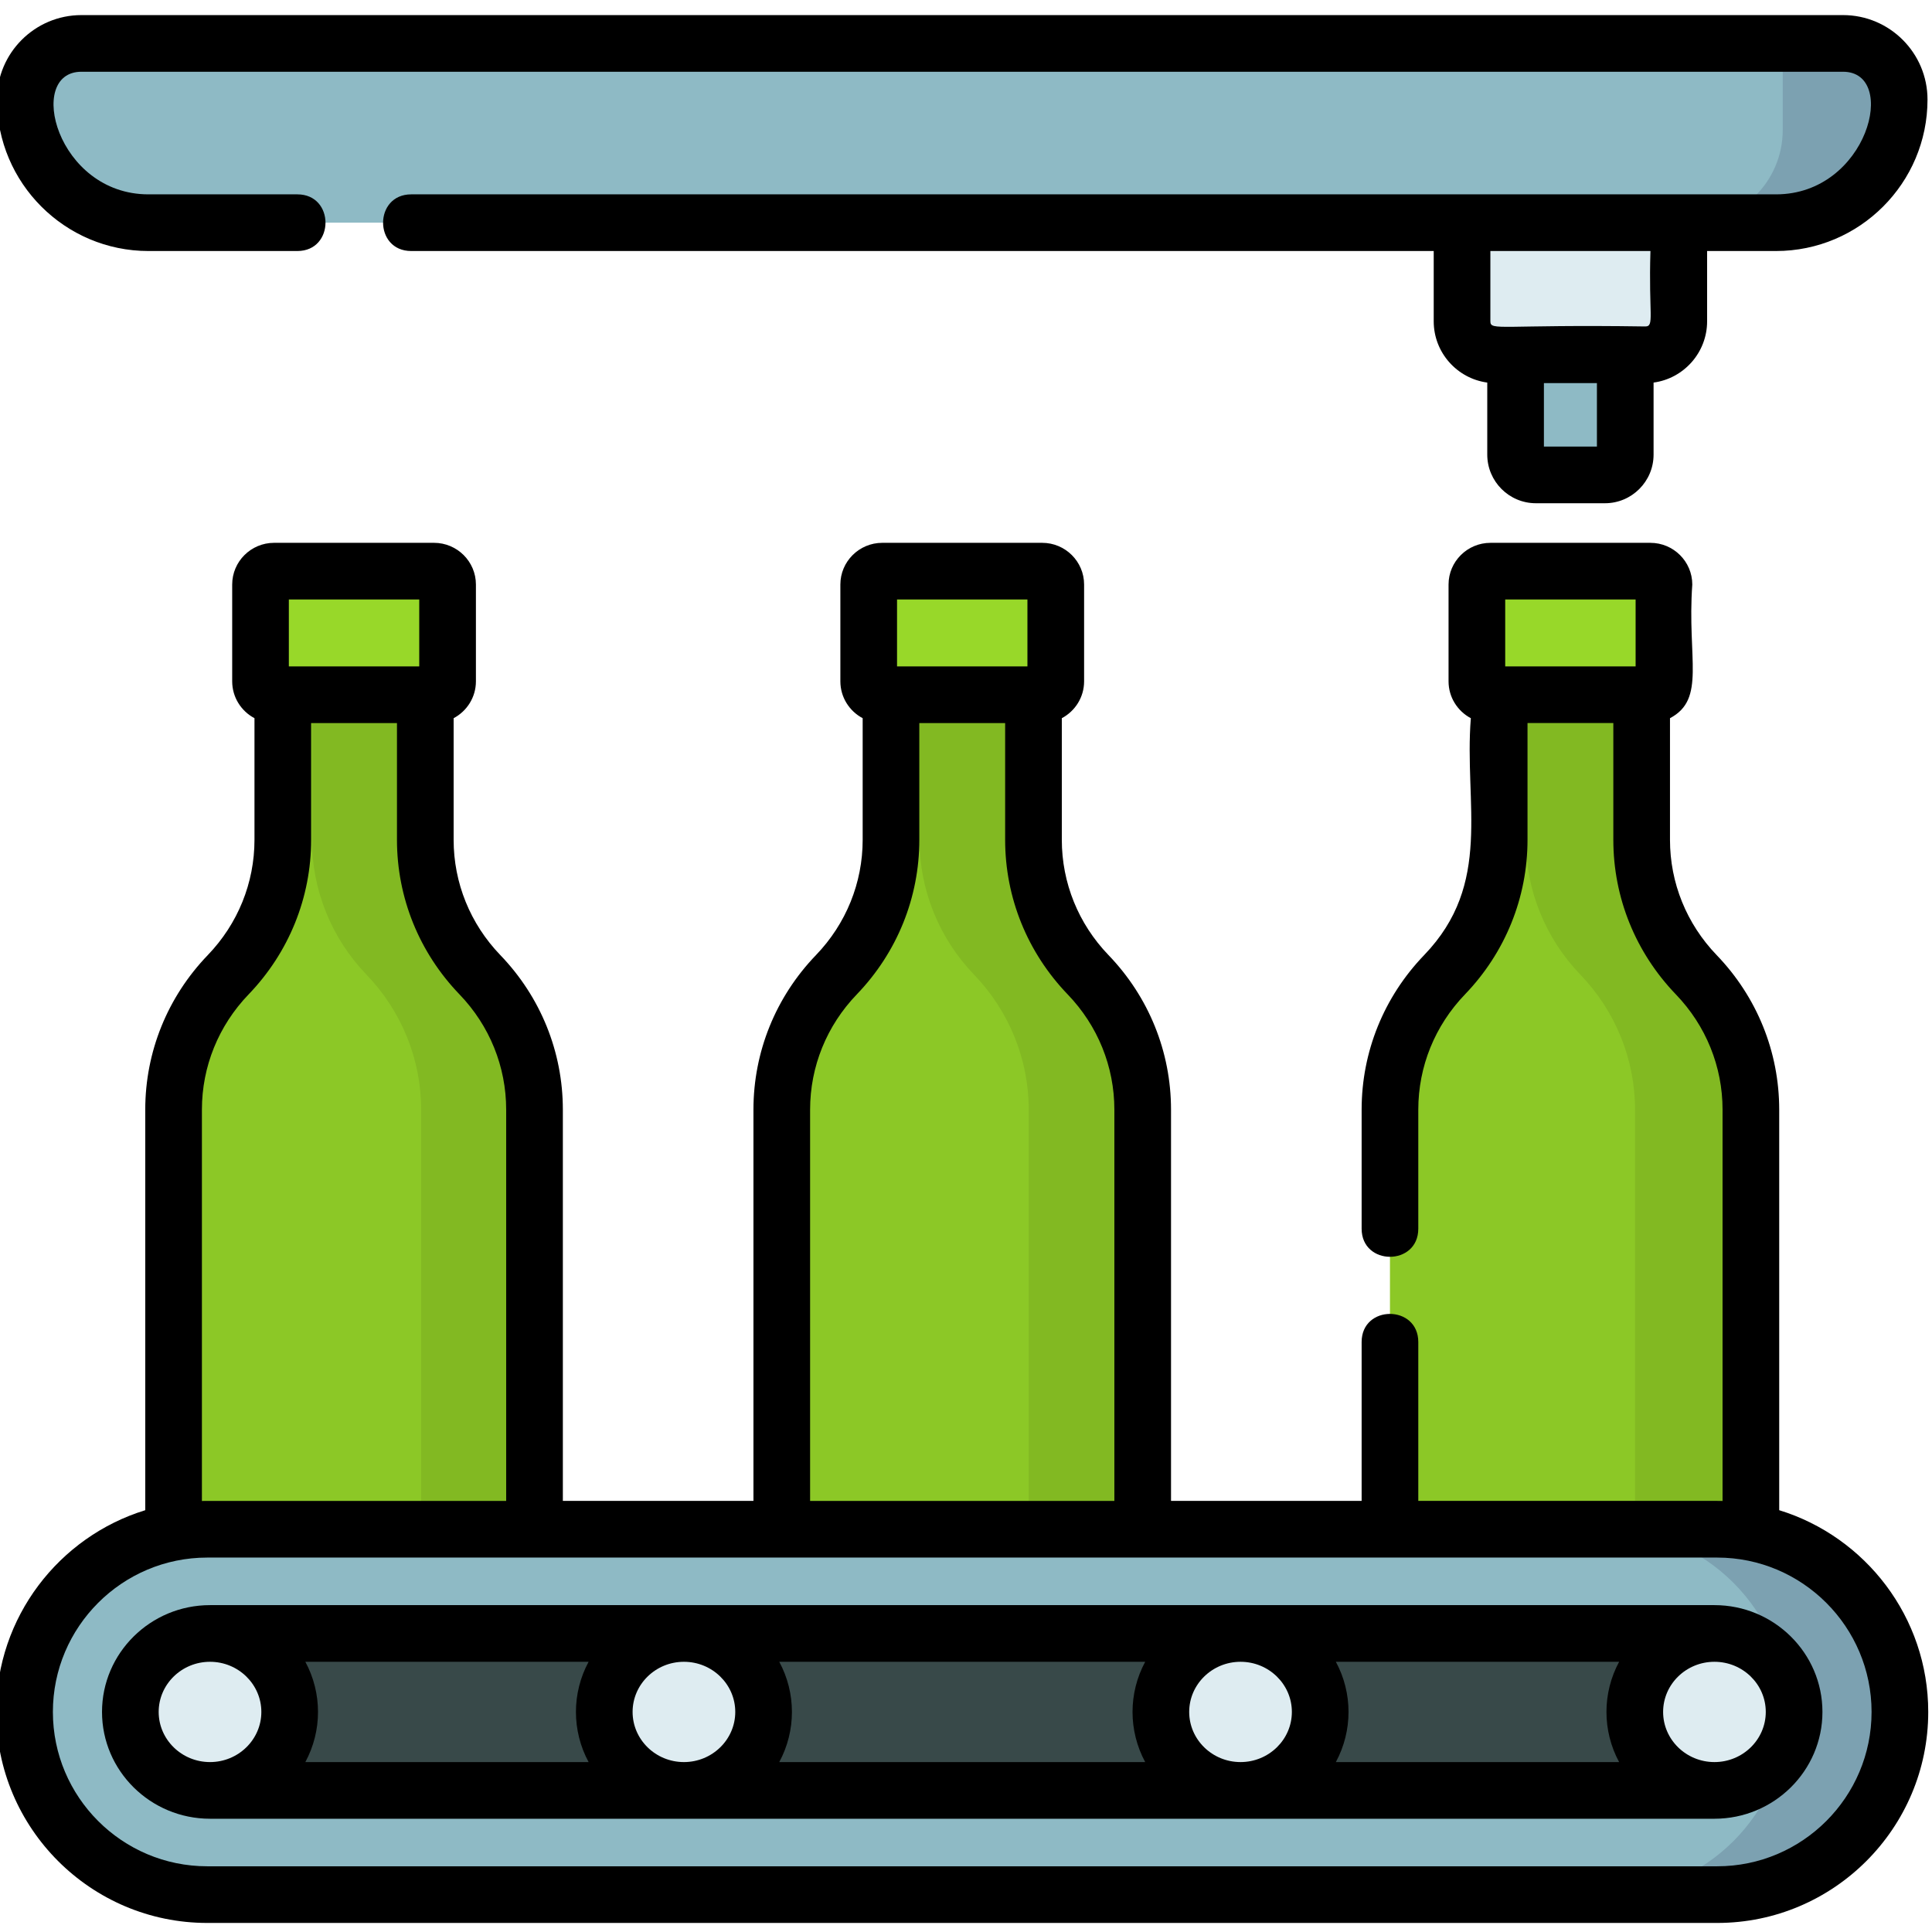 <svg height="511pt" viewBox="1 -3 511.999 511" width="511pt" xmlns="http://www.w3.org/2000/svg"><path d="m113.699 219.055v-71.191h-37.762v71.191c0 13.309-5.18 26.105-14.469 35.762-9.293 9.656-14.473 22.457-14.473 35.762v166.293h95.652v-166.293c0-13.305-5.18-26.105-14.473-35.762s-14.477-22.453-14.477-35.762zm0 0" fill="#8cc826"/><path d="m274.883 219.055v-71.191h-37.766v71.191c0 13.309-5.18 26.105-14.469 35.762-9.293 9.656-14.473 22.457-14.473 35.762v166.293h95.652v-166.293c0-13.305-5.18-26.105-14.473-35.762s-14.473-22.453-14.473-35.762zm0 0" fill="#8cc826"/><path d="m436.062 219.055v-71.191h-37.762v71.191c0 13.309-5.184 26.105-14.473 35.762-9.293 9.656-14.473 22.457-14.473 35.762v166.293h95.652v-166.293c0-13.305-5.18-26.105-14.473-35.762-9.293-9.656-14.473-22.453-14.473-35.762zm0 0" fill="#8cc826"/><path d="m450.531 254.816c-9.293-9.656-14.469-22.453-14.469-35.758v-71.191h-30.703v71.191c0 13.305 5.18 26.105 14.473 35.758 9.293 9.656 14.473 22.457 14.473 35.762v166.293h30.699v-166.293c.004-13.305-5.18-26.105-14.473-35.762zm0 0" fill="#82b922"/><path d="m289.352 254.816c-9.293-9.656-14.469-22.453-14.469-35.758v-71.191h-30.203v71.191c0 13.305 5.18 26.105 14.473 35.758 9.293 9.656 14.473 22.457 14.473 35.762v166.293h30.199v-166.293c0-13.305-5.18-26.105-14.473-35.762zm0 0" fill="#82b922"/><path d="m128.176 254.816c-9.293-9.656-14.477-22.453-14.477-35.758v-71.191h-30.031v71.191c0 13.305 5.18 26.105 14.473 35.758 9.293 9.656 14.473 22.457 14.473 35.762v166.293h30.031v-166.293c0-13.305-5.18-26.105-14.469-35.762zm0 0" fill="#82b922"/><path d="m441.969 177.066v-25.66c0-1.957-1.613-3.543-3.598-3.543h-42.383c-1.984 0-3.598 1.586-3.598 3.543v25.66c0 1.957 1.613 3.543 3.598 3.543h42.383c1.984 0 3.598-1.586 3.598-3.543zm0 0" fill="#98d829"/><path d="m426.34 122.348h-18.316c-2.969 0-5.371-2.402-5.371-5.371v-54.723h29.059v54.723c0 2.969-2.402 5.371-5.371 5.371zm0 0" fill="#8ebac5"/><path d="m437.023 90.52h-39.684c-4.902 0-8.875-3.973-8.875-8.875v-39.277h57.434v39.277c0 4.902-3.973 8.875-8.875 8.875zm0 0" fill="#deecf1"/><path d="m456.082 498.602h-400.164c-26.742 0-48.418-21.676-48.418-48.414 0-26.742 21.676-48.418 48.418-48.418h400.164c26.742 0 48.418 21.676 48.418 48.418 0 26.738-21.676 48.414-48.418 48.414zm0 0" fill="#8ebac5"/><path d="m456.082 401.77h-29.949c26.742 0 48.418 21.676 48.418 48.418 0 26.738-21.676 48.414-48.418 48.414h29.949c26.742 0 48.418-21.676 48.418-48.414 0-26.742-21.676-48.418-48.418-48.418zm0 0" fill="#7ca1b1"/><path d="m56.648 470.984c-11.641 0-21.113-9.332-21.113-20.797 0-11.469 9.473-20.797 21.113-20.797h398.703c11.641 0 21.113 9.328 21.113 20.797s-9.473 20.797-21.113 20.797zm0 0" fill="#384949"/><g fill="#deecf1"><path d="m476.465 450.188c0-11.488-9.453-20.797-21.113-20.797-11.66 0-21.109 9.309-21.109 20.797 0 11.484 9.449 20.797 21.109 20.797 11.66 0 21.113-9.312 21.113-20.797zm0 0"/><path d="m77.758 450.188c0-11.488-9.449-20.797-21.109-20.797-11.66 0-21.113 9.309-21.113 20.797 0 11.484 9.453 20.797 21.113 20.797 11.66 0 21.109-9.312 21.109-20.797zm0 0"/><path d="m203.355 450.188c0-11.488-9.453-20.797-21.109-20.797-11.66 0-21.113 9.309-21.113 20.797 0 11.484 9.453 20.797 21.113 20.797 11.656 0 21.109-9.312 21.109-20.797zm0 0"/><path d="m350.867 450.188c0-11.488-9.453-20.797-21.113-20.797-11.656 0-21.109 9.309-21.109 20.797 0 11.484 9.453 20.797 21.109 20.797 11.66 0 21.113-9.312 21.113-20.797zm0 0"/></g><path d="m471.668 55.512h-431.336c-18.027 0-32.641-14.613-32.641-32.641 0-8.211 6.66-14.871 14.875-14.871h466.867c8.215 0 14.871 6.66 14.871 14.871.004 18.027-14.609 32.641-32.637 32.641zm0 0" fill="#8ebac5"/><path d="m504.309 22.871c0-8.211-6.66-14.871-14.875-14.871h-15.992v22.961c0 13.559-10.992 24.551-24.551 24.551h22.777c18.027 0 32.641-14.613 32.641-32.641zm0 0" fill="#7ca1b1"/><path d="m280.789 177.066v-25.66c0-1.957-1.613-3.543-3.598-3.543h-42.383c-1.988 0-3.598 1.586-3.598 3.543v25.66c0 1.957 1.613 3.543 3.598 3.543h42.383c1.988 0 3.598-1.586 3.598-3.543zm0 0" fill="#98d829"/><path d="m119.609 177.066v-25.66c0-1.957-1.613-3.543-3.598-3.543h-42.383c-1.988 0-3.598 1.586-3.598 3.543v25.66c0 1.957 1.613 3.543 3.598 3.543h42.383c1.984 0 3.598-1.586 3.598-3.543zm0 0" fill="#98d829"/><path d="m40.34 63.023h39.469c9.926 0 9.941-15.016 0-15.016h-39.469c-24.348 0-32.582-32.492-17.766-32.492h466.852c14.832 0 6.57 32.492-17.766 32.492h-361.688c-9.926 0-9.941 15.016 0 15.016h270.977v18.625c0 8.289 6.191 15.16 14.191 16.238v19.094c0 7.102 5.777 12.883 12.879 12.883h18.316c7.102 0 12.879-5.781 12.879-12.883v-19.094c8-1.078 14.188-7.949 14.188-16.238v-18.625h18.262c22.137 0 40.145-18.008 40.145-40.145 0-12.34-10.039-22.379-22.379-22.379h-466.855c-12.34 0-22.379 10.039-22.379 22.379 0 22.137 18.008 40.145 40.145 40.145zm383.859 51.82h-14.047v-16.812h14.047zm12.816-31.828c-38.531-.574-41.051 1.262-41.051-1.367v-18.625h42.422c-.52 16.875 1.137 19.992-1.371 19.992zm0 0"/><path d="m472.508 396.719v-106.145c0-15.312-5.887-29.859-16.57-40.961-7.98-8.293-12.375-19.145-12.375-30.555v-32.227c9.609-5.086 4.504-15.738 5.91-35.422 0-6.094-4.984-11.051-11.105-11.051h-42.383c-6.121 0-11.105 4.957-11.105 11.051v25.656c0 4.227 2.398 7.906 5.906 9.766-1.836 22.762 5.918 43.773-12.371 62.777-10.688 11.105-16.57 25.652-16.57 40.965v31.543c0 9.926 15.016 9.941 15.016 0v-31.543c0-11.41 4.395-22.262 12.375-30.551 10.684-11.105 16.57-25.652 16.57-40.965v-30.938h22.742v30.938c0 15.312 5.887 29.859 16.57 40.965 7.98 8.293 12.375 19.141 12.375 30.551v103.699c-.469-.012-.941-.016-1.414-.016h-79.219v-42.105c0-9.926-15.016-9.941-15.016 0v42.105h-50.512v-103.684c0-15.312-5.883-29.863-16.57-40.965-7.977-8.289-12.371-19.141-12.371-30.551v-32.227c3.512-1.859 5.906-5.539 5.906-9.766v-25.656c0-6.09-4.98-11.051-11.105-11.051h-42.383c-6.121 0-11.105 4.957-11.105 11.051v25.66c0 4.223 2.398 7.902 5.91 9.762v32.227c0 11.41-4.395 22.262-12.375 30.555-10.684 11.102-16.57 25.648-16.57 40.965v103.68h-50.508v-103.684c0-15.312-5.887-29.863-16.57-40.961-7.98-8.293-12.375-19.145-12.375-30.555v-32.227c3.512-1.859 5.906-5.539 5.906-9.766v-25.656c0-6.09-4.98-11.051-11.102-11.051h-42.383c-6.125 0-11.105 4.957-11.105 11.051v25.66c0 4.223 2.395 7.902 5.906 9.762v32.227c0 11.41-4.395 22.262-12.375 30.555-10.684 11.102-16.57 25.648-16.57 40.965v106.141c-22.844 7.035-39.492 28.34-39.492 53.461 0 30.836 25.086 55.922 55.922 55.922h400.152c30.836 0 55.926-25.086 55.926-55.922 0-25.121-16.648-46.426-39.492-53.461zm-72.613-241.344h34.559v17.73h-34.559zm-161.172 0h34.555v17.73h-34.555zm-23.039 135.199c0-11.41 4.395-22.262 12.375-30.551 10.684-11.105 16.57-25.652 16.57-40.965v-30.938h22.742v30.938c0 15.312 5.887 29.863 16.57 40.965 7.98 8.289 12.375 19.141 12.375 30.551v103.684h-80.633zm-138.137-135.199h34.559v17.73h-34.559zm-23.039 135.199c0-11.41 4.395-22.258 12.375-30.551 10.684-11.105 16.57-25.652 16.57-40.965v-30.938h22.746v30.938c0 15.312 5.883 29.863 16.57 40.965 7.977 8.289 12.371 19.141 12.371 30.551v103.684h-79.219c-.473 0-.941.004-1.414.016zm401.57 200.512h-400.156c-22.555 0-40.906-18.348-40.906-40.906 0-22.555 18.352-40.906 40.906-40.906h400.152c22.559 0 40.91 18.352 40.91 40.906 0 22.559-18.352 40.906-40.906 40.906zm0 0"/><path d="m455.344 421.875h-398.688c-15.781 0-28.621 12.699-28.621 28.305 0 15.605 12.84 28.305 28.621 28.305h398.691c15.777 0 28.617-12.699 28.617-28.305 0-15.605-12.84-28.305-28.621-28.305zm-286.699 28.305c0-7.328 6.102-13.289 13.602-13.289s13.605 5.961 13.605 13.289c0 7.328-6.105 13.289-13.605 13.289s-13.602-5.961-13.602-13.289zm-11.66 13.289h-75.066c4.473-8.289 4.477-18.285 0-26.578h75.066c-4.473 8.289-4.477 18.285 0 26.578zm50.527-26.578h96.977c-4.473 8.289-4.477 18.285 0 26.578h-96.977c4.473-8.289 4.477-18.285 0-26.578zm108.637 13.289c0-7.328 6.105-13.289 13.605-13.289s13.602 5.961 13.602 13.289c0 7.328-6.102 13.289-13.602 13.289s-13.605-5.961-13.605-13.289zm38.867-13.289h75.066c-4.473 8.289-4.477 18.285 0 26.578h-75.066c4.473-8.289 4.477-18.285 0-26.578zm-311.965 13.289c0-7.328 6.102-13.289 13.602-13.289s13.605 5.961 13.605 13.289c0 7.328-6.105 13.289-13.605 13.289s-13.602-5.961-13.602-13.289zm412.293 13.289c-7.5 0-13.602-5.961-13.602-13.289 0-7.328 6.102-13.289 13.602-13.289s13.602 5.961 13.602 13.289c0 7.328-6.098 13.289-13.602 13.289zm0 0"/></svg>